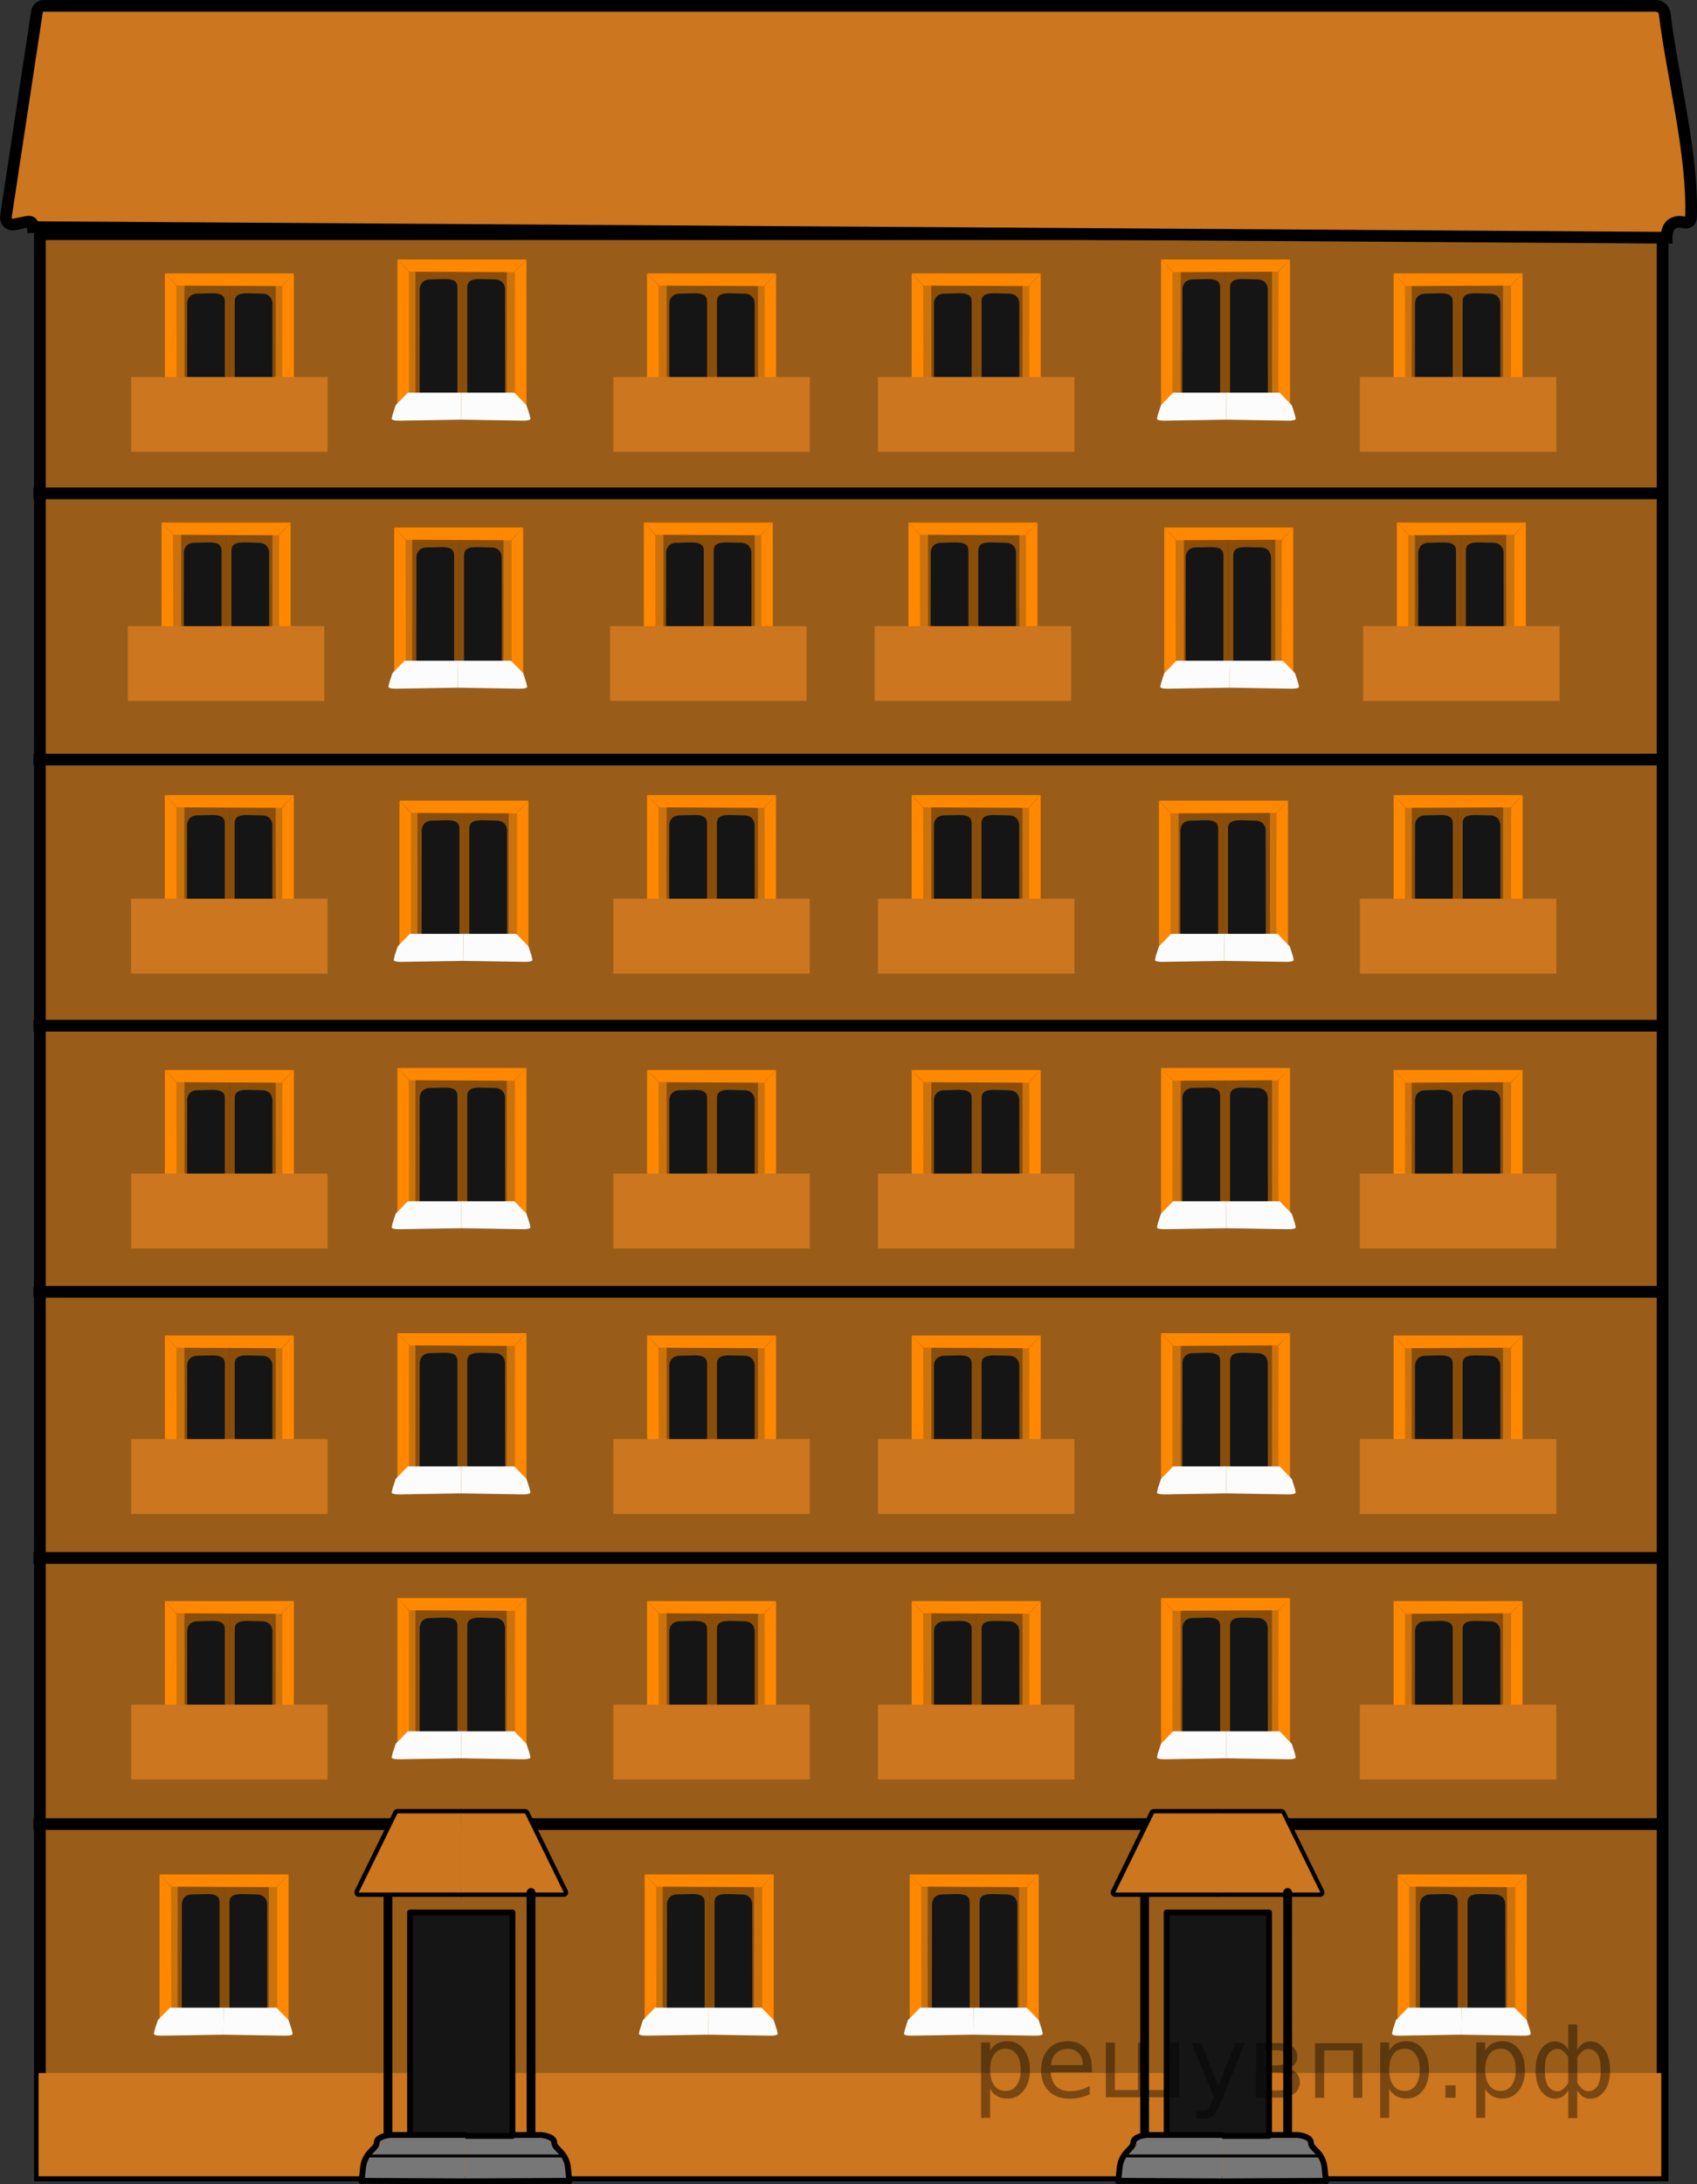 <?xml version="1.0" encoding="utf-8"?>
<!-- Generator: Adobe Illustrator 27.0.1, SVG Export Plug-In . SVG Version: 6.00 Build 0)  -->
<svg version="1.1" id="Слой_1" xmlns="http://www.w3.org/2000/svg" xmlns:xlink="http://www.w3.org/1999/xlink" x="0px" y="0px"
	 width="145px" height="186.551px" viewBox="0 0 145 186.551" enable-background="new 0 0 145 186.551" xml:space="preserve">
<rect x="0" y="0" width="145" height="186.551" fill="#333333" stroke="none"/>
<g>
	<rect x="3.408" y="19.411" opacity="0.5" fill="#FF8800" enable-background="new    " width="138.654" height="166.386"/>
	<rect x="3.408" y="20.001" fill="none" stroke="#000000" stroke-miterlimit="10" width="138.654" height="165.796"/>
	<g>
		<rect x="15.761" y="137.563" fill="#151515" width="7.8" height="11.353"/>
		<polygon fill="#FF8800" points="15.095,137.782 14.085,136.74 25.109,136.74 24.056,137.826 		"/>
		<polygon fill="#FF8800" points="14.085,136.74 14.085,149.314 15.083,148.328 15.061,137.782 		"/>
		<polygon fill="#FF8800" points="25.109,136.74 25.109,149.314 24.133,148.308 24.133,137.782 		"/>
		<path opacity="0.5" fill="#FF8800" enable-background="new    " d="M15.982,148.204l0.009-8.684
			c0,0-0.154-1.068,0.946-1.054c1.1,0.014,2.274-0.261,2.274,0.664c0,0.926,0,9.199,0,9.199h0.422v-11.132
			l-3.642,0.037c0,0-1.148-0.053-1.154,1.693c-0.006,1.746,0.246,9.402,0.246,9.402L15.982,148.204z"/>
		<path opacity="0.5" fill="#FF8800" enable-background="new    " d="M23.284,148.204l-0.009-8.684
			c0,0,0.154-1.068-0.946-1.054c-1.1,0.014-2.274-0.261-2.274,0.664c0,0.926,0,9.199,0,9.199h-0.422v-11.132
			l3.642,0.037c0,0,1.148-0.053,1.155,1.693c0.006,1.746-0.246,9.402-0.246,9.402L23.284,148.204z"/>
		<rect x="11.204" y="145.588" fill="#CC761F" width="16.786" height="6.393"/>
	</g>
	<g>
		<rect x="35.497" y="136.698" fill="#151515" width="7.8" height="11.352"/>
		<polygon fill="#FF8800" points="34.968,137.526 33.958,136.485 44.982,136.485 43.928,137.571 		"/>
		<polygon fill="#FF8800" points="33.958,136.485 33.958,149.058 34.955,148.073 34.934,137.526 		"/>
		<polygon fill="#FF8800" points="44.982,136.485 44.982,149.058 44.005,148.053 44.005,137.526 		"/>
		<path opacity="0.5" fill="#FF8800" enable-background="new    " d="M35.855,147.926l0.009-8.684
			c0,0-0.154-1.068,0.946-1.054c1.1,0.014,2.274-0.261,2.274,0.664c0,0.926,0,9.199,0,9.199h0.422v-11.132
			l-3.642,0.037c0,0-1.148-0.053-1.154,1.693s0.246,9.402,0.246,9.402L35.855,147.926z"/>
		<path opacity="0.5" fill="#FF8800" enable-background="new    " d="M43.157,147.926l-0.009-8.684
			c0,0,0.154-1.068-0.946-1.054c-1.1,0.014-2.274-0.261-2.274,0.664c0,0.926,0,9.199,0,9.199h-0.422v-11.132
			l3.642,0.037c0,0,1.148-0.053,1.155,1.693c0.006,1.746-0.246,9.402-0.246,9.402L43.157,147.926z"/>
		<path fill="#FCFCFC" d="M43.047,147.864h0.9l1.036,1.068l0.262,0.8l0.078,0.36c0,0,0.034,0.178-0.699,0.162
			c-0.732-0.016-5.229-0.084-5.229-0.084l0.029-2.305h3.623V147.864z"/>
		<path fill="#FCFCFC" d="M35.746,147.864h-0.9l-1.037,1.068l-0.262,0.8l-0.078,0.36c0,0-0.034,0.178,0.698,0.162
			c0.732-0.016,5.23-0.084,5.23-0.084l0.029-2.305h-3.68V147.864z"/>
	</g>
	<g>
		<rect x="15.174" y="160.303" fill="#151515" width="7.8" height="11.352"/>
		<polygon fill="#FF8800" points="14.645,161.132 13.635,160.09 24.659,160.09 23.605,161.176 		"/>
		<polygon fill="#FF8800" points="13.635,160.09 13.635,172.663 14.632,171.678 14.611,161.132 		"/>
		<polygon fill="#FF8800" points="24.659,160.09 24.659,172.663 23.682,171.657 23.682,161.132 		"/>
		<path opacity="0.5" fill="#FF8800" enable-background="new    " d="M15.532,171.53l0.009-8.684
			c0,0-0.154-1.068,0.946-1.054s2.274-0.261,2.274,0.664c0,0.926,0,9.199,0,9.199h0.422v-11.132l-3.642,0.037
			c0,0-1.148-0.053-1.154,1.693c-0.006,1.746,0.246,9.402,0.246,9.402L15.532,171.53z"/>
		<path opacity="0.5" fill="#FF8800" enable-background="new    " d="M22.833,171.53l-0.009-8.684
			c0,0,0.154-1.068-0.946-1.054s-2.274-0.261-2.274,0.664c0,0.926,0,9.199,0,9.199H19.183v-11.132l3.642,0.037
			c0,0,1.148-0.053,1.155,1.693c0.006,1.746-0.246,9.402-0.246,9.402L22.833,171.53z"/>
		<path fill="#FCFCFC" d="M22.724,171.469h0.9l1.036,1.068l0.262,0.8l0.078,0.36c0,0,0.034,0.178-0.699,0.162
			c-0.732-0.016-5.229-0.084-5.229-0.084l0.029-2.305h3.623V171.469z"/>
		<path fill="#FCFCFC" d="M15.423,171.469h-0.9l-1.037,1.068l-0.262,0.8l-0.078,0.36c0,0-0.034,0.178,0.698,0.162
			c0.732-0.016,5.23-0.084,5.23-0.084l0.029-2.305h-3.68V171.469z"/>
	</g>
	<g>
		<rect x="56.622" y="160.303" fill="#151515" width="7.8" height="11.352"/>
		<polygon fill="#FF8800" points="56.094,161.132 55.084,160.09 66.108,160.09 65.055,161.176 		"/>
		<polygon fill="#FF8800" points="55.084,160.09 55.084,172.663 56.081,171.678 56.06,161.132 		"/>
		<polygon fill="#FF8800" points="66.108,160.09 66.108,172.663 65.131,171.657 65.131,161.132 		"/>
		<path opacity="0.5" fill="#FF8800" enable-background="new    " d="M56.981,171.53l0.009-8.684
			c0,0-0.154-1.068,0.946-1.054s2.274-0.261,2.274,0.664c0,0.926,0,9.199,0,9.199h0.422v-11.132l-3.642,0.037
			c0,0-1.148-0.053-1.154,1.693c-0.006,1.746,0.246,9.402,0.246,9.402L56.981,171.53z"/>
		<path opacity="0.5" fill="#FF8800" enable-background="new    " d="M64.282,171.53l-0.009-8.684
			c0,0,0.154-1.068-0.946-1.054c-1.1,0.014-2.274-0.261-2.274,0.664c0,0.926,0,9.199,0,9.199h-0.422v-11.132
			l3.642,0.037c0,0,1.148-0.053,1.155,1.693c0.006,1.746-0.246,9.402-0.246,9.402L64.282,171.53z"/>
		<path fill="#FCFCFC" d="M64.173,171.469h0.9l1.036,1.068l0.262,0.8l0.078,0.36c0,0,0.034,0.178-0.699,0.162
			c-0.732-0.016-5.229-0.084-5.229-0.084l0.029-2.305h3.623V171.469z"/>
		<path fill="#FCFCFC" d="M56.872,171.469h-0.9l-1.037,1.068l-0.262,0.8l-0.078,0.36c0,0-0.034,0.178,0.698,0.162
			c0.732-0.016,5.23-0.084,5.23-0.084l0.029-2.305h-3.68V171.469z"/>
	</g>
	<g>
		<rect x="79.269" y="160.303" fill="#151515" width="7.8" height="11.352"/>
		<polygon fill="#FF8800" points="78.74,161.132 77.73,160.09 88.753,160.09 87.701,161.176 		"/>
		<polygon fill="#FF8800" points="77.73,160.09 77.73,172.663 78.727,171.678 78.706,161.132 		"/>
		<polygon fill="#FF8800" points="88.753,160.09 88.753,172.663 87.777,171.657 87.777,161.132 		"/>
		<path opacity="0.5" fill="#FF8800" enable-background="new    " d="M79.627,171.53l0.009-8.684
			c0,0-0.154-1.068,0.946-1.054s2.274-0.261,2.274,0.664c0,0.926,0,9.199,0,9.199h0.422v-11.132l-3.642,0.037
			c0,0-1.148-0.053-1.154,1.693c-0.006,1.746,0.246,9.402,0.246,9.402L79.627,171.53z"/>
		<path opacity="0.5" fill="#FF8800" enable-background="new    " d="M86.928,171.53l-0.009-8.684
			c0,0,0.154-1.068-0.946-1.054s-2.274-0.261-2.274,0.664c0,0.926,0,9.199,0,9.199h-0.422v-11.132l3.642,0.037
			c0,0,1.148-0.053,1.155,1.693c0.006,1.746-0.246,9.402-0.246,9.402L86.928,171.53z"/>
		<path fill="#FCFCFC" d="M86.82,171.469h0.9l1.036,1.068l0.262,0.8l0.078,0.36c0,0,0.034,0.178-0.699,0.162
			c-0.732-0.016-5.229-0.084-5.229-0.084l0.029-2.305h3.623V171.469z"/>
		<path fill="#FCFCFC" d="M79.518,171.469h-0.9l-1.037,1.068l-0.262,0.8l-0.078,0.36c0,0-0.034,0.178,0.698,0.162
			c0.732-0.016,5.23-0.084,5.23-0.084l0.029-2.305h-3.68V171.469z"/>
	</g>
	<g>
		<rect x="120.965" y="160.303" fill="#151515" width="7.8" height="11.352"/>
		<polygon fill="#FF8800" points="120.436,161.132 119.426,160.09 130.45,160.09 129.397,161.176 		"/>
		<polygon fill="#FF8800" points="119.426,160.09 119.426,172.663 120.423,171.678 120.402,161.132 		"/>
		<polygon fill="#FF8800" points="130.45,160.09 130.45,172.663 129.474,171.657 129.474,161.132 		"/>
		<path opacity="0.5" fill="#FF8800" enable-background="new    " d="M121.323,171.53l0.009-8.684
			c0,0-0.154-1.068,0.946-1.054s2.274-0.261,2.274,0.664c0,0.926,0,9.199,0,9.199h0.422v-11.132l-3.642,0.037
			c0,0-1.148-0.053-1.154,1.693c-0.006,1.746,0.246,9.402,0.246,9.402L121.323,171.53z"/>
		<path opacity="0.5" fill="#FF8800" enable-background="new    " d="M128.624,171.53l-0.009-8.684
			c0,0,0.154-1.068-0.946-1.054c-1.1,0.014-2.274-0.261-2.274,0.664c0,0.926,0,9.199,0,9.199h-0.422v-11.132
			l3.642,0.037c0,0,1.148-0.053,1.155,1.693c0.006,1.746-0.246,9.402-0.246,9.402L128.624,171.53z"/>
		<path fill="#FCFCFC" d="M128.516,171.469h0.9l1.036,1.068l0.262,0.8l0.078,0.36c0,0,0.034,0.178-0.699,0.162
			c-0.732-0.016-5.229-0.084-5.229-0.084l0.029-2.305h3.623V171.469z"/>
		<path fill="#FCFCFC" d="M121.214,171.469h-0.9l-1.037,1.068l-0.262,0.8l-0.078,0.36c0,0-0.034,0.178,0.698,0.162
			c0.732-0.016,5.23-0.084,5.23-0.084l0.029-2.305h-3.68V171.469z"/>
	</g>
	<g>
		<rect x="15.761" y="114.885" fill="#151515" width="7.8" height="11.353"/>
		<polygon fill="#FF8800" points="15.095,115.103 14.085,114.062 25.109,114.062 24.056,115.148 		"/>
		<polygon fill="#FF8800" points="14.085,114.062 14.085,126.635 15.083,125.65 15.061,115.103 		"/>
		<polygon fill="#FF8800" points="25.109,114.062 25.109,126.635 24.133,125.63 24.133,115.103 		"/>
		<path opacity="0.5" fill="#FF8800" enable-background="new    " d="M15.982,125.526l0.009-8.684
			c0,0-0.154-1.068,0.946-1.054s2.274-0.261,2.274,0.664c0,0.926,0,9.199,0,9.199h0.422V114.519l-3.642,0.037
			c0,0-1.148-0.053-1.154,1.693c-0.006,1.746,0.246,9.402,0.246,9.402L15.982,125.526z"/>
		<path opacity="0.5" fill="#FF8800" enable-background="new    " d="M23.284,125.526l-0.009-8.684
			c0,0,0.154-1.068-0.946-1.054s-2.274-0.261-2.274,0.664c0,0.926,0,9.199,0,9.199h-0.422V114.519l3.642,0.037
			c0,0,1.148-0.053,1.155,1.693c0.006,1.746-0.246,9.402-0.246,9.402L23.284,125.526z"/>
		<rect x="11.204" y="122.909" fill="#CC761F" width="16.786" height="6.393"/>
	</g>
	<g>
		<rect x="35.497" y="114.075" fill="#151515" width="7.8" height="11.352"/>
		<polygon fill="#FF8800" points="34.968,114.903 33.958,113.863 44.982,113.863 43.928,114.948 		"/>
		<polygon fill="#FF8800" points="33.958,113.863 33.958,126.435 34.955,125.45 34.934,114.903 		"/>
		<polygon fill="#FF8800" points="44.982,113.863 44.982,126.435 44.005,125.43 44.005,114.903 		"/>
		<path opacity="0.5" fill="#FF8800" enable-background="new    " d="M35.855,125.303l0.009-8.684
			c0,0-0.154-1.068,0.946-1.054c1.1,0.014,2.274-0.261,2.274,0.664c0,0.926,0,9.199,0,9.199h0.422v-11.133
			l-3.642,0.037c0,0-1.148-0.053-1.154,1.693c-0.006,1.746,0.246,9.402,0.246,9.402L35.855,125.303z"/>
		<path opacity="0.5" fill="#FF8800" enable-background="new    " d="M43.157,125.303l-0.009-8.684
			c0,0,0.154-1.068-0.946-1.054c-1.1,0.014-2.274-0.261-2.274,0.664c0,0.926,0,9.199,0,9.199h-0.422v-11.133
			l3.642,0.037c0,0,1.148-0.053,1.155,1.693c0.006,1.746-0.246,9.402-0.246,9.402L43.157,125.303z"/>
		<path fill="#FCFCFC" d="M43.047,125.241h0.9l1.036,1.068l0.262,0.799l0.078,0.36c0,0,0.034,0.178-0.699,0.162
			c-0.732-0.016-5.229-0.084-5.229-0.084l0.029-2.305h3.623V125.241z"/>
		<path fill="#FCFCFC" d="M35.746,125.241h-0.9l-1.037,1.068l-0.262,0.799l-0.078,0.36c0,0-0.034,0.178,0.698,0.162
			c0.732-0.016,5.23-0.084,5.23-0.084l0.029-2.305h-3.68V125.241z"/>
	</g>
	<g>
		<rect x="15.761" y="92.207" fill="#151515" width="7.8" height="11.353"/>
		<polygon fill="#FF8800" points="15.095,92.425 14.085,91.384 25.109,91.384 24.056,92.47 		"/>
		<polygon fill="#FF8800" points="14.085,91.384 14.085,103.957 15.083,102.972 15.061,92.425 		"/>
		<polygon fill="#FF8800" points="25.109,91.384 25.109,103.957 24.133,102.951 24.133,92.425 		"/>
		<path opacity="0.5" fill="#FF8800" enable-background="new    " d="M15.982,102.848l0.009-8.684
			c0,0-0.154-1.068,0.946-1.054c1.1,0.014,2.274-0.261,2.274,0.664c0,0.926,0,9.199,0,9.199h0.422V91.841
			l-3.642,0.037c0,0-1.148-0.053-1.154,1.693c-0.006,1.746,0.246,9.402,0.246,9.402L15.982,102.848z"/>
		<path opacity="0.5" fill="#FF8800" enable-background="new    " d="M23.284,102.848L23.275,94.164
			c0,0,0.154-1.068-0.946-1.054c-1.1,0.014-2.274-0.261-2.274,0.664c0,0.926,0,9.199,0,9.199h-0.422V91.841
			l3.642,0.037c0,0,1.148-0.053,1.155,1.693c0.006,1.746-0.246,9.402-0.246,9.402L23.284,102.848z"/>
		<rect x="11.204" y="100.231" fill="#CC761F" width="16.786" height="6.393"/>
	</g>
	<g>
		<rect x="35.497" y="91.427" fill="#151515" width="7.8" height="11.352"/>
		<polygon fill="#FF8800" points="34.968,92.255 33.958,91.214 44.982,91.214 43.928,92.3 		"/>
		<polygon fill="#FF8800" points="33.958,91.214 33.958,103.787 34.955,102.802 34.934,92.255 		"/>
		<polygon fill="#FF8800" points="44.982,91.214 44.982,103.787 44.005,102.782 44.005,92.255 		"/>
		<path opacity="0.5" fill="#FF8800" enable-background="new    " d="M35.855,102.655l0.009-8.684
			c0,0-0.154-1.068,0.946-1.054c1.1,0.014,2.274-0.261,2.274,0.664c0,0.926,0,9.199,0,9.199h0.422V91.648
			l-3.642,0.037c0,0-1.148-0.053-1.154,1.693s0.246,9.402,0.246,9.402L35.855,102.655z"/>
		<path opacity="0.5" fill="#FF8800" enable-background="new    " d="M43.157,102.655l-0.009-8.684
			c0,0,0.154-1.068-0.946-1.054c-1.1,0.014-2.274-0.261-2.274,0.664c0,0.926,0,9.199,0,9.199h-0.422V91.648
			l3.642,0.037c0,0,1.148-0.053,1.155,1.693c0.006,1.746-0.246,9.402-0.246,9.402L43.157,102.655z"/>
		<path fill="#FCFCFC" d="M43.047,102.593h0.9l1.036,1.068l0.262,0.799l0.078,0.36c0,0,0.034,0.178-0.699,0.162
			c-0.732-0.016-5.229-0.084-5.229-0.084l0.029-2.305h3.623V102.593z"/>
		<path fill="#FCFCFC" d="M35.746,102.593h-0.9l-1.037,1.068l-0.262,0.799l-0.078,0.36c0,0-0.034,0.178,0.698,0.162
			c0.732-0.016,5.23-0.084,5.23-0.084l0.029-2.305h-3.68V102.593z"/>
	</g>
	<g>
		<rect x="15.756" y="68.732" fill="#151515" width="7.8" height="11.353"/>
		<polygon fill="#FF8800" points="15.09,68.951 14.08,67.909 25.104,67.909 24.051,68.995 		"/>
		<polygon fill="#FF8800" points="14.08,67.909 14.08,80.483 15.077,79.497 15.056,68.951 		"/>
		<polygon fill="#FF8800" points="25.104,67.909 25.104,80.483 24.128,79.477 24.128,68.951 		"/>
		<path opacity="0.5" fill="#FF8800" enable-background="new    " d="M15.977,79.373l0.009-8.684
			c0,0-0.154-1.068,0.946-1.054s2.274-0.261,2.274,0.664c0,0.926,0,9.199,0,9.199h0.422V68.366l-3.642,0.037
			c0,0-1.148-0.053-1.154,1.693c-0.006,1.746,0.246,9.402,0.246,9.402L15.977,79.373z"/>
		<path opacity="0.5" fill="#FF8800" enable-background="new    " d="M23.278,79.373l-0.009-8.684
			c0,0,0.154-1.068-0.946-1.054c-1.1,0.014-2.274-0.261-2.274,0.663c0,0.926,0,9.199,0,9.199h-0.422V68.365
			l3.642,0.037c0,0,1.148-0.053,1.155,1.693c0.006,1.746-0.246,9.402-0.246,9.402L23.278,79.373z"/>
		<rect x="11.199" y="76.757" fill="#CC761F" width="16.786" height="6.393"/>
	</g>
	<g>
		<rect x="35.669" y="68.593" fill="#151515" width="7.8" height="11.352"/>
		<polygon fill="#FF8800" points="35.14,69.422 34.13,68.38 45.154,68.38 44.101,69.466 		"/>
		<polygon fill="#FF8800" points="34.13,68.38 34.13,80.954 35.128,79.968 35.106,69.422 		"/>
		<polygon fill="#FF8800" points="45.154,68.38 45.154,80.954 44.178,79.948 44.178,69.422 		"/>
		<path opacity="0.5" fill="#FF8800" enable-background="new    " d="M36.027,79.821l0.009-8.684
			c0,0-0.154-1.068,0.946-1.054s2.274-0.261,2.274,0.664c0,0.926,0,9.199,0,9.199h0.422V68.813l-3.642,0.037
			c0,0-1.148-0.053-1.154,1.693c-0.006,1.746,0.246,9.402,0.246,9.402L36.027,79.821z"/>
		<path opacity="0.5" fill="#FF8800" enable-background="new    " d="M43.329,79.821l-0.009-8.684
			c0,0,0.154-1.068-0.946-1.054s-2.274-0.261-2.274,0.664c0,0.926,0,9.199,0,9.199h-0.422V68.813l3.642,0.037
			c0,0,1.148-0.053,1.155,1.693c0.006,1.746-0.246,9.402-0.246,9.402L43.329,79.821z"/>
		<path fill="#FCFCFC" d="M43.219,79.759h0.9l1.036,1.068l0.262,0.799l0.078,0.36c0,0,0.034,0.178-0.699,0.162
			c-0.732-0.016-5.229-0.084-5.229-0.084l0.029-2.305h3.623V79.759z"/>
		<path fill="#FCFCFC" d="M35.919,79.759h-0.9l-1.037,1.068l-0.262,0.799l-0.078,0.36c0,0-0.034,0.178,0.698,0.162
			c0.732-0.016,5.23-0.084,5.23-0.084l0.029-2.305h-3.68V79.759z"/>
	</g>
	<g>
		<rect x="15.482" y="45.453" fill="#151515" width="7.8" height="11.353"/>
		<polygon fill="#FF8800" points="14.816,45.671 13.806,44.63 24.83,44.63 23.777,45.716 		"/>
		<polygon fill="#FF8800" points="13.806,44.63 13.806,57.203 14.803,56.218 14.782,45.671 		"/>
		<polygon fill="#FF8800" points="24.83,44.63 24.83,57.203 23.854,56.198 23.854,45.671 		"/>
		<path opacity="0.5" fill="#FF8800" enable-background="new    " d="M15.703,56.094l0.009-8.684
			c0,0-0.154-1.068,0.946-1.054c1.1,0.014,2.274-0.261,2.274,0.664c0,0.926,0,9.199,0,9.199h0.422V45.087
			l-3.642,0.037c0,0-1.148-0.053-1.154,1.693s0.246,9.402,0.246,9.402L15.703,56.094z"/>
		<path opacity="0.5" fill="#FF8800" enable-background="new    " d="M23.004,56.094l-0.009-8.684
			c0,0,0.154-1.068-0.946-1.054c-1.1,0.014-2.274-0.261-2.274,0.664c0,0.926,0,9.199,0,9.199h-0.422V45.087
			l3.642,0.037c0,0,1.148-0.053,1.155,1.693c0.006,1.746-0.246,9.402-0.246,9.402L23.004,56.094z"/>
		<rect x="10.925" y="53.477" fill="#CC761F" width="16.786" height="6.393"/>
	</g>
	<g>
		<rect x="35.217" y="45.264" fill="#151515" width="7.8" height="11.352"/>
		<polygon fill="#FF8800" points="34.689,46.093 33.679,45.051 44.702,45.051 43.65,46.137 		"/>
		<polygon fill="#FF8800" points="33.679,45.051 33.679,57.625 34.676,56.639 34.655,46.093 		"/>
		<polygon fill="#FF8800" points="44.702,45.051 44.702,57.625 43.726,56.619 43.726,46.093 		"/>
		<path opacity="0.5" fill="#FF8800" enable-background="new    " d="M35.575,56.492l0.009-8.684
			c0,0-0.154-1.068,0.946-1.054s2.274-0.261,2.274,0.664c0,0.926,0,9.199,0,9.199h0.422V45.485l-3.642,0.037
			c0,0-1.148-0.053-1.154,1.693c-0.006,1.746,0.246,9.402,0.246,9.402L35.575,56.492z"/>
		<path opacity="0.5" fill="#FF8800" enable-background="new    " d="M42.877,56.492L42.868,47.808
			c0,0,0.154-1.068-0.946-1.054s-2.274-0.261-2.274,0.664c0,0.926,0,9.199,0,9.199h-0.422V45.485l3.642,0.037
			c0,0,1.148-0.053,1.155,1.693c0.006,1.746-0.246,9.402-0.246,9.402L42.877,56.492z"/>
		<path fill="#FCFCFC" d="M42.768,56.43h0.9l1.036,1.068l0.262,0.799l0.078,0.36c0,0,0.034,0.178-0.699,0.162
			c-0.732-0.016-5.229-0.084-5.229-0.084l0.029-2.305h3.623V56.43z"/>
		<path fill="#FCFCFC" d="M35.467,56.43h-0.9l-1.037,1.068l-0.262,0.799l-0.078,0.36c0,0-0.034,0.178,0.698,0.162
			c0.732-0.016,5.23-0.084,5.23-0.084l0.029-2.305h-3.68V56.43z"/>
	</g>
	<g>
		<rect x="15.761" y="24.172" fill="#151515" width="7.8" height="11.353"/>
		<polygon fill="#FF8800" points="15.095,24.391 14.085,23.349 25.109,23.349 24.056,24.434 		"/>
		<polygon fill="#FF8800" points="14.085,23.349 14.085,35.922 15.083,34.937 15.061,24.391 		"/>
		<polygon fill="#FF8800" points="25.109,23.349 25.109,35.922 24.133,34.916 24.133,24.391 		"/>
		<path opacity="0.5" fill="#FF8800" enable-background="new    " d="M15.982,34.813l0.009-8.684
			c0,0-0.154-1.068,0.946-1.054c1.1,0.014,2.274-0.261,2.274,0.664c0,0.926,0,9.199,0,9.199h0.422V23.805
			l-3.642,0.037c0,0-1.148-0.053-1.154,1.693c-0.006,1.746,0.246,9.402,0.246,9.402L15.982,34.813z"/>
		<path opacity="0.5" fill="#FF8800" enable-background="new    " d="M23.284,34.813l-0.009-8.684
			c0,0,0.154-1.068-0.946-1.054c-1.1,0.014-2.274-0.261-2.274,0.664c0,0.926,0,9.199,0,9.199h-0.422V23.805
			l3.642,0.037c0,0,1.148-0.053,1.155,1.693c0.006,1.746-0.246,9.402-0.246,9.402L23.284,34.813z"/>
		<rect x="11.204" y="32.197" fill="#CC761F" width="16.786" height="6.393"/>
	</g>
	<g>
		<rect x="35.497" y="22.371" fill="#151515" width="7.8" height="11.352"/>
		<polygon fill="#FF8800" points="34.968,23.2 33.958,22.159 44.982,22.159 43.928,23.244 		"/>
		<polygon fill="#FF8800" points="33.958,22.159 33.958,34.731 34.955,33.746 34.934,23.2 		"/>
		<polygon fill="#FF8800" points="44.982,22.159 44.982,34.731 44.005,33.726 44.005,23.2 		"/>
		<path opacity="0.5" fill="#FF8800" enable-background="new    " d="M35.855,33.599l0.009-8.684
			c0,0-0.154-1.068,0.946-1.054c1.1,0.014,2.274-0.261,2.274,0.664c0,0.926,0,9.199,0,9.199h0.422V22.591
			l-3.642,0.037c0,0-1.148-0.053-1.154,1.693c-0.006,1.746,0.246,9.402,0.246,9.402L35.855,33.599z"/>
		<path opacity="0.5" fill="#FF8800" enable-background="new    " d="M43.157,33.599l-0.009-8.684
			c0,0,0.154-1.068-0.946-1.054c-1.1,0.014-2.274-0.261-2.274,0.664c0,0.926,0,9.199,0,9.199h-0.422V22.591
			l3.642,0.037c0,0,1.148-0.053,1.155,1.693c0.006,1.746-0.246,9.402-0.246,9.402L43.157,33.599z"/>
		<path fill="#FCFCFC" d="M43.047,33.537h0.9l1.036,1.068l0.262,0.799l0.078,0.36c0,0,0.034,0.178-0.699,0.162
			c-0.732-0.016-5.229-0.084-5.229-0.084l0.029-2.305h3.623V33.537z"/>
		<path fill="#FCFCFC" d="M35.746,33.537h-0.9l-1.037,1.068l-0.262,0.799l-0.078,0.36c0,0-0.034,0.178,0.698,0.162
			c0.732-0.016,5.23-0.084,5.23-0.084l0.029-2.305h-3.68V33.537z"/>
	</g>
	<g>
		<rect x="56.966" y="137.563" fill="#151515" width="7.8" height="11.353"/>
		<polygon fill="#FF8800" points="56.3,137.782 55.29,136.74 66.314,136.74 65.26,137.826 		"/>
		<polygon fill="#FF8800" points="55.29,136.74 55.29,149.314 56.287,148.328 56.265,137.782 		"/>
		<polygon fill="#FF8800" points="66.314,136.74 66.314,149.314 65.337,148.308 65.337,137.782 		"/>
		<path opacity="0.5" fill="#FF8800" enable-background="new    " d="M57.187,148.204l0.009-8.684
			c0,0-0.154-1.068,0.946-1.054c1.1,0.014,2.274-0.261,2.274,0.664c0,0.926,0,9.199,0,9.199h0.422v-11.132
			l-3.642,0.037c0,0-1.148-0.053-1.154,1.693c-0.006,1.746,0.246,9.402,0.246,9.402L57.187,148.204z"/>
		<path opacity="0.5" fill="#FF8800" enable-background="new    " d="M64.488,148.204l-0.009-8.684
			c0,0,0.154-1.068-0.946-1.054c-1.1,0.014-2.274-0.261-2.274,0.664c0,0.926,0,9.199,0,9.199h-0.422v-11.132
			l3.642,0.037c0,0,1.148-0.053,1.155,1.693c0.006,1.746-0.246,9.402-0.246,9.402L64.488,148.204z"/>
		<rect x="52.408" y="145.588" fill="#CC761F" width="16.786" height="6.393"/>
	</g>
	<g>
		<rect x="56.966" y="114.885" fill="#151515" width="7.8" height="11.353"/>
		<polygon fill="#FF8800" points="56.3,115.103 55.29,114.062 66.314,114.062 65.26,115.148 		"/>
		<polygon fill="#FF8800" points="55.29,114.062 55.29,126.635 56.287,125.65 56.265,115.103 		"/>
		<polygon fill="#FF8800" points="66.314,114.062 66.314,126.635 65.337,125.63 65.337,115.103 		"/>
		<path opacity="0.5" fill="#FF8800" enable-background="new    " d="M57.187,125.526l0.009-8.684
			c0,0-0.154-1.068,0.946-1.054s2.274-0.261,2.274,0.664c0,0.926,0,9.199,0,9.199h0.422V114.519l-3.642,0.037
			c0,0-1.148-0.053-1.154,1.693c-0.006,1.746,0.246,9.402,0.246,9.402L57.187,125.526z"/>
		<path opacity="0.5" fill="#FF8800" enable-background="new    " d="M64.488,125.526l-0.009-8.684
			c0,0,0.154-1.068-0.946-1.054c-1.1,0.014-2.274-0.261-2.274,0.664c0,0.926,0,9.199,0,9.199h-0.422V114.519
			l3.642,0.037c0,0,1.148-0.053,1.155,1.693c0.006,1.746-0.246,9.402-0.246,9.402L64.488,125.526z"/>
		<rect x="52.408" y="122.909" fill="#CC761F" width="16.786" height="6.393"/>
	</g>
	<g>
		<rect x="56.966" y="92.207" fill="#151515" width="7.8" height="11.353"/>
		<polygon fill="#FF8800" points="56.3,92.425 55.29,91.384 66.314,91.384 65.26,92.47 		"/>
		<polygon fill="#FF8800" points="55.29,91.384 55.29,103.957 56.287,102.972 56.265,92.425 		"/>
		<polygon fill="#FF8800" points="66.314,91.384 66.314,103.957 65.337,102.951 65.337,92.425 		"/>
		<path opacity="0.5" fill="#FF8800" enable-background="new    " d="M57.187,102.848l0.009-8.684
			c0,0-0.154-1.068,0.946-1.054c1.1,0.014,2.274-0.261,2.274,0.664c0,0.926,0,9.199,0,9.199h0.422V91.841
			l-3.642,0.037c0,0-1.148-0.053-1.154,1.693s0.246,9.402,0.246,9.402L57.187,102.848z"/>
		<path opacity="0.5" fill="#FF8800" enable-background="new    " d="M64.488,102.848l-0.009-8.684
			c0,0,0.154-1.068-0.946-1.054c-1.1,0.014-2.274-0.261-2.274,0.664c0,0.926,0,9.199,0,9.199h-0.422V91.841
			l3.642,0.037c0,0,1.148-0.053,1.155,1.693c0.006,1.746-0.246,9.402-0.246,9.402L64.488,102.848z"/>
		<rect x="52.408" y="100.231" fill="#CC761F" width="16.786" height="6.393"/>
	</g>
	<g>
		<rect x="56.961" y="68.732" fill="#151515" width="7.8" height="11.353"/>
		<polygon fill="#FF8800" points="56.295,68.951 55.285,67.909 66.308,67.909 65.255,68.995 		"/>
		<polygon fill="#FF8800" points="55.285,67.909 55.285,80.483 56.282,79.497 56.26,68.951 		"/>
		<polygon fill="#FF8800" points="66.308,67.909 66.308,80.483 65.331,79.477 65.331,68.951 		"/>
		<path opacity="0.5" fill="#FF8800" enable-background="new    " d="M57.182,79.373l0.009-8.684
			c0,0-0.154-1.068,0.946-1.054s2.274-0.261,2.274,0.664c0,0.926,0,9.199,0,9.199h0.422V68.366l-3.642,0.037
			c0,0-1.148-0.053-1.154,1.693c-0.006,1.746,0.246,9.402,0.246,9.402L57.182,79.373z"/>
		<path opacity="0.5" fill="#FF8800" enable-background="new    " d="M64.482,79.373l-0.009-8.684
			c0,0,0.154-1.068-0.946-1.054s-2.274-0.261-2.274,0.664c0,0.926,0,9.199,0,9.199h-0.422V68.366l3.642,0.037
			c0,0,1.148-0.053,1.155,1.693c0.006,1.746-0.246,9.402-0.246,9.402L64.482,79.373z"/>
		<rect x="52.403" y="76.757" fill="#CC761F" width="16.786" height="6.393"/>
	</g>
	<g>
		<rect x="56.687" y="45.453" fill="#151515" width="7.8" height="11.353"/>
		<polygon fill="#FF8800" points="56.021,45.671 55.011,44.63 66.034,44.63 64.981,45.716 		"/>
		<polygon fill="#FF8800" points="55.011,44.63 55.011,57.203 56.008,56.218 55.986,45.671 		"/>
		<polygon fill="#FF8800" points="66.034,44.63 66.034,57.203 65.057,56.198 65.057,45.671 		"/>
		<path opacity="0.5" fill="#FF8800" enable-background="new    " d="M56.907,56.094l0.009-8.684c0,0-0.154-1.068,0.946-1.054
			c1.1,0.014,2.274-0.261,2.274,0.664c0,0.926,0,9.199,0,9.199h0.422V45.087l-3.642,0.037
			c0,0-1.148-0.053-1.154,1.693c-0.006,1.746,0.246,9.402,0.246,9.402L56.907,56.094z"/>
		<path opacity="0.5" fill="#FF8800" enable-background="new    " d="M64.209,56.094l-0.009-8.684
			c0,0,0.154-1.068-0.946-1.054c-1.1,0.014-2.274-0.261-2.274,0.664c0,0.926,0,9.199,0,9.199h-0.422V45.087
			l3.642,0.037c0,0,1.148-0.053,1.155,1.693c0.006,1.746-0.246,9.402-0.246,9.402L64.209,56.094z"/>
		<rect x="52.129" y="53.477" fill="#CC761F" width="16.786" height="6.393"/>
	</g>
	<g>
		<rect x="56.966" y="24.172" fill="#151515" width="7.8" height="11.353"/>
		<polygon fill="#FF8800" points="56.3,24.391 55.29,23.349 66.314,23.349 65.26,24.434 		"/>
		<polygon fill="#FF8800" points="55.29,23.349 55.29,35.922 56.287,34.937 56.265,24.391 		"/>
		<polygon fill="#FF8800" points="66.314,23.349 66.314,35.922 65.337,34.916 65.337,24.391 		"/>
		<path opacity="0.5" fill="#FF8800" enable-background="new    " d="M57.187,34.813l0.009-8.684
			c0,0-0.154-1.068,0.946-1.054c1.1,0.014,2.274-0.261,2.274,0.664c0,0.926,0,9.199,0,9.199h0.422V23.805
			l-3.642,0.037c0,0-1.148-0.053-1.154,1.693s0.246,9.402,0.246,9.402L57.187,34.813z"/>
		<path opacity="0.5" fill="#FF8800" enable-background="new    " d="M64.488,34.813l-0.009-8.684
			c0,0,0.154-1.068-0.946-1.054c-1.1,0.014-2.274-0.261-2.274,0.664c0,0.926,0,9.199,0,9.199h-0.422V23.805
			l3.642,0.037c0,0,1.148-0.053,1.155,1.693c0.006,1.746-0.246,9.402-0.246,9.402L64.488,34.813z"/>
		<rect x="52.408" y="32.197" fill="#CC761F" width="16.786" height="6.393"/>
	</g>
	<g>
		<rect x="79.576" y="137.563" fill="#151515" width="7.8" height="11.353"/>
		<polygon fill="#FF8800" points="78.91,137.782 77.9,136.74 88.924,136.74 87.871,137.826 		"/>
		<polygon fill="#FF8800" points="77.9,136.74 77.9,149.314 78.897,148.328 78.876,137.782 		"/>
		<polygon fill="#FF8800" points="88.924,136.74 88.924,149.314 87.948,148.308 87.948,137.782 		"/>
		<path opacity="0.5" fill="#FF8800" enable-background="new    " d="M79.797,148.204l0.009-8.684
			c0,0-0.154-1.068,0.946-1.054c1.1,0.014,2.274-0.261,2.274,0.664c0,0.926,0,9.199,0,9.199h0.422v-11.132
			l-3.642,0.037c0,0-1.148-0.053-1.154,1.693c-0.006,1.746,0.246,9.402,0.246,9.402L79.797,148.204z"/>
		<path opacity="0.5" fill="#FF8800" enable-background="new    " d="M87.099,148.204l-0.009-8.684
			c0,0,0.154-1.068-0.946-1.054c-1.1,0.014-2.274-0.261-2.274,0.664c0,0.926,0,9.199,0,9.199h-0.422v-11.132
			l3.642,0.037c0,0,1.148-0.053,1.155,1.693c0.006,1.746-0.246,9.402-0.246,9.402L87.099,148.204z"/>
		<rect x="75.019" y="145.588" fill="#CC761F" width="16.786" height="6.393"/>
	</g>
	<g>
		<rect x="79.576" y="114.885" fill="#151515" width="7.8" height="11.353"/>
		<polygon fill="#FF8800" points="78.91,115.103 77.9,114.062 88.924,114.062 87.871,115.148 		"/>
		<polygon fill="#FF8800" points="77.9,114.062 77.9,126.635 78.897,125.65 78.876,115.103 		"/>
		<polygon fill="#FF8800" points="88.924,114.062 88.924,126.635 87.948,125.63 87.948,115.103 		"/>
		<path opacity="0.5" fill="#FF8800" enable-background="new    " d="M79.797,125.526l0.009-8.684
			c0,0-0.154-1.068,0.946-1.054c1.1,0.014,2.274-0.261,2.274,0.664c0,0.926,0,9.199,0,9.199h0.422V114.519
			l-3.642,0.037c0,0-1.148-0.053-1.154,1.693c-0.006,1.746,0.246,9.402,0.246,9.402L79.797,125.526z"/>
		<path opacity="0.5" fill="#FF8800" enable-background="new    " d="M87.099,125.526l-0.009-8.684
			c0,0,0.154-1.068-0.946-1.054c-1.1,0.014-2.274-0.261-2.274,0.664c0,0.926,0,9.199,0,9.199h-0.422V114.519
			l3.642,0.037c0,0,1.148-0.053,1.155,1.693c0.006,1.746-0.246,9.402-0.246,9.402L87.099,125.526z"/>
		<rect x="75.019" y="122.909" fill="#CC761F" width="16.786" height="6.393"/>
	</g>
	<g>
		<rect x="79.576" y="92.207" fill="#151515" width="7.8" height="11.353"/>
		<polygon fill="#FF8800" points="78.91,92.425 77.9,91.384 88.924,91.384 87.871,92.47 		"/>
		<polygon fill="#FF8800" points="77.9,91.384 77.9,103.957 78.897,102.972 78.876,92.425 		"/>
		<polygon fill="#FF8800" points="88.924,91.384 88.924,103.957 87.948,102.951 87.948,92.425 		"/>
		<path opacity="0.5" fill="#FF8800" enable-background="new    " d="M79.797,102.848l0.009-8.684
			c0,0-0.154-1.068,0.946-1.054c1.1,0.014,2.274-0.261,2.274,0.664c0,0.926,0,9.199,0,9.199h0.422V91.841
			l-3.642,0.037c0,0-1.148-0.053-1.154,1.693s0.246,9.402,0.246,9.402L79.797,102.848z"/>
		<path opacity="0.5" fill="#FF8800" enable-background="new    " d="M87.099,102.848l-0.009-8.684
			c0,0,0.154-1.068-0.946-1.054c-1.1,0.014-2.274-0.261-2.274,0.664c0,0.926,0,9.199,0,9.199h-0.422V91.841
			l3.642,0.037c0,0,1.148-0.053,1.155,1.693c0.006,1.746-0.246,9.402-0.246,9.402L87.099,102.848z"/>
		<rect x="75.019" y="100.231" fill="#CC761F" width="16.786" height="6.393"/>
	</g>
	<g>
		<rect x="79.571" y="68.732" fill="#151515" width="7.8" height="11.353"/>
		<polygon fill="#FF8800" points="78.905,68.951 77.895,67.909 88.919,67.909 87.866,68.995 		"/>
		<polygon fill="#FF8800" points="77.895,67.909 77.895,80.483 78.892,79.497 78.871,68.951 		"/>
		<polygon fill="#FF8800" points="88.919,67.909 88.919,80.483 87.943,79.477 87.943,68.951 		"/>
		<path opacity="0.5" fill="#FF8800" enable-background="new    " d="M79.792,79.373l0.009-8.684
			c0,0-0.154-1.068,0.946-1.054s2.274-0.261,2.274,0.664c0,0.926,0,9.199,0,9.199h0.422V68.366l-3.642,0.037
			c0,0-1.148-0.053-1.154,1.693c-0.006,1.746,0.246,9.402,0.246,9.402L79.792,79.373z"/>
		<path opacity="0.5" fill="#FF8800" enable-background="new    " d="M87.093,79.373l-0.009-8.684
			c0,0,0.154-1.068-0.946-1.054s-2.274-0.261-2.274,0.664c0,0.926,0,9.199,0,9.199h-0.422V68.366l3.642,0.037
			c0,0,1.148-0.053,1.155,1.693c0.006,1.746-0.246,9.402-0.246,9.402L87.093,79.373z"/>
		<rect x="75.014" y="76.757" fill="#CC761F" width="16.786" height="6.393"/>
	</g>
	<g>
		<rect x="79.297" y="45.453" fill="#151515" width="7.8" height="11.353"/>
		<polygon fill="#FF8800" points="78.631,45.671 77.621,44.63 88.645,44.63 87.592,45.716 		"/>
		<polygon fill="#FF8800" points="77.621,44.63 77.621,57.203 78.618,56.218 78.597,45.671 		"/>
		<polygon fill="#FF8800" points="88.645,44.63 88.645,57.203 87.669,56.198 87.669,45.671 		"/>
		<path opacity="0.5" fill="#FF8800" enable-background="new    " d="M79.518,56.094l0.009-8.684
			c0,0-0.154-1.068,0.946-1.054c1.1,0.014,2.274-0.261,2.274,0.664c0,0.926,0,9.199,0,9.199h0.422V45.087
			l-3.642,0.037c0,0-1.148-0.053-1.154,1.693c-0.006,1.746,0.246,9.402,0.246,9.402L79.518,56.094z"/>
		<path opacity="0.5" fill="#FF8800" enable-background="new    " d="M86.819,56.094l-0.009-8.684
			c0,0,0.154-1.068-0.946-1.054s-2.274-0.261-2.274,0.664c0,0.926,0,9.199,0,9.199h-0.422V45.087l3.642,0.037
			c0,0,1.148-0.053,1.155,1.693c0.006,1.746-0.246,9.402-0.246,9.402L86.819,56.094z"/>
		<rect x="74.74" y="53.477" fill="#CC761F" width="16.786" height="6.393"/>
	</g>
	<g>
		<rect x="79.576" y="24.172" fill="#151515" width="7.8" height="11.353"/>
		<polygon fill="#FF8800" points="78.91,24.391 77.9,23.349 88.924,23.349 87.871,24.434 		"/>
		<polygon fill="#FF8800" points="77.9,23.349 77.9,35.922 78.897,34.937 78.876,24.391 		"/>
		<polygon fill="#FF8800" points="88.924,23.349 88.924,35.922 87.948,34.916 87.948,24.391 		"/>
		<path opacity="0.5" fill="#FF8800" enable-background="new    " d="M79.797,34.813l0.009-8.684
			c0,0-0.154-1.068,0.946-1.054c1.1,0.014,2.274-0.261,2.274,0.664c0,0.926,0,9.199,0,9.199h0.422V23.805
			l-3.642,0.037c0,0-1.148-0.053-1.154,1.693s0.246,9.402,0.246,9.402L79.797,34.813z"/>
		<path opacity="0.5" fill="#FF8800" enable-background="new    " d="M87.099,34.813l-0.009-8.684
			c0,0,0.154-1.068-0.946-1.054c-1.1,0.014-2.274-0.261-2.274,0.664c0,0.926,0,9.199,0,9.199h-0.422V23.805
			l3.642,0.037c0,0,1.148-0.053,1.155,1.693c0.006,1.746-0.246,9.402-0.246,9.402L87.099,34.813z"/>
		<rect x="75.019" y="32.197" fill="#CC761F" width="16.786" height="6.393"/>
	</g>
	<g>
		<rect x="120.623" y="137.563" fill="#151515" width="7.799" height="11.353"/>
		<polygon fill="#FF8800" points="129.087,137.782 130.097,136.74 119.074,136.74 120.127,137.826 		"/>
		<polygon fill="#FF8800" points="130.097,136.74 130.097,149.314 129.1,148.328 129.121,137.782 		"/>
		<polygon fill="#FF8800" points="119.074,136.74 119.074,149.314 120.05,148.308 120.05,137.782 		"/>
		<path opacity="0.5" fill="#FF8800" enable-background="new    " d="M128.2,148.204l-0.009-8.684
			c0,0,0.154-1.068-0.946-1.054c-1.1,0.014-2.274-0.261-2.274,0.664c0,0.926,0,9.199,0,9.199h-0.421v-11.132
			l3.642,0.037c0,0,1.148-0.053,1.154,1.693c0.006,1.746-0.246,9.402-0.246,9.402L128.2,148.204z"/>
		<path opacity="0.5" fill="#FF8800" enable-background="new    " d="M120.9,148.204l0.009-8.684c0,0-0.154-1.068,0.946-1.054
			c1.1,0.014,2.274-0.261,2.274,0.664c0,0.926,0,9.199,0,9.199h0.422v-11.132l-3.642,0.037
			c0,0-1.148-0.053-1.154,1.693c-0.006,1.746,0.246,9.402,0.246,9.402L120.9,148.204z"/>
		<rect x="116.193" y="145.588" fill="#CC761F" width="16.786" height="6.393"/>
	</g>
	<g>
		<rect x="100.887" y="136.698" fill="#151515" width="7.799" height="11.352"/>
		<polygon fill="#FF8800" points="109.215,137.526 110.225,136.485 99.202,136.485 100.255,137.571 		"/>
		<polygon fill="#FF8800" points="110.225,136.485 110.225,149.058 109.228,148.073 109.249,137.526 		"/>
		<polygon fill="#FF8800" points="99.202,136.485 99.202,149.058 100.178,148.053 100.178,137.526 		"/>
		<path opacity="0.5" fill="#FF8800" enable-background="new    " d="M108.329,147.926l-0.009-8.684
			c0,0,0.154-1.068-0.946-1.054c-1.1,0.014-2.274-0.261-2.274,0.664c0,0.926,0,9.199,0,9.199h-0.422v-11.132
			l3.642,0.037c0,0,1.148-0.053,1.154,1.693s-0.246,9.402-0.246,9.402L108.329,147.926z"/>
		<path opacity="0.5" fill="#FF8800" enable-background="new    " d="M101.027,147.926l0.009-8.684
			c0,0-0.154-1.068,0.946-1.054c1.1,0.014,2.274-0.261,2.274,0.664c0,0.926,0,9.199,0,9.199h0.422v-11.132
			l-3.642,0.037c0,0-1.148-0.053-1.154,1.693c-0.006,1.746,0.246,9.402,0.246,9.402L101.027,147.926z"/>
		<path fill="#FCFCFC" d="M101.136,147.864h-0.9l-1.037,1.068l-0.262,0.8l-0.078,0.36c0,0-0.033,0.178,0.699,0.162
			c0.731-0.016,5.229-0.084,5.229-0.084l-0.029-2.305h-3.623V147.864z"/>
		<path fill="#FCFCFC" d="M108.437,147.864h0.9l1.037,1.068l0.262,0.8l0.078,0.36c0,0,0.033,0.178-0.698,0.162
			c-0.732-0.016-5.23-0.084-5.23-0.084l-0.029-2.305h3.68V147.864z"/>
	</g>
	<g>
		<rect x="120.623" y="114.885" fill="#151515" width="7.799" height="11.353"/>
		<polygon fill="#FF8800" points="129.087,115.103 130.097,114.062 119.074,114.062 120.127,115.148 		"/>
		<polygon fill="#FF8800" points="130.097,114.062 130.097,126.635 129.1,125.65 129.121,115.103 		"/>
		<polygon fill="#FF8800" points="119.074,114.062 119.074,126.635 120.05,125.63 120.05,115.103 		"/>
		<path opacity="0.5" fill="#FF8800" enable-background="new    " d="M128.2,125.526l-0.009-8.684
			c0,0,0.154-1.068-0.946-1.054s-2.274-0.261-2.274,0.664c0,0.926,0,9.199,0,9.199h-0.421V114.519l3.642,0.037
			c0,0,1.148-0.053,1.154,1.693c0.006,1.746-0.246,9.402-0.246,9.402L128.2,125.526z"/>
		<path opacity="0.5" fill="#FF8800" enable-background="new    " d="M120.9,125.526l0.009-8.684c0,0-0.154-1.068,0.946-1.054
			s2.274-0.261,2.274,0.664c0,0.926,0,9.199,0,9.199h0.422V114.519l-3.642,0.037c0,0-1.148-0.053-1.154,1.693
			c-0.006,1.746,0.246,9.402,0.246,9.402L120.9,125.526z"/>
		<rect x="116.193" y="122.909" fill="#CC761F" width="16.786" height="6.393"/>
	</g>
	<g>
		<rect x="100.887" y="114.075" fill="#151515" width="7.799" height="11.352"/>
		<polygon fill="#FF8800" points="109.215,114.903 110.225,113.863 99.202,113.863 100.255,114.948 		"/>
		<polygon fill="#FF8800" points="110.225,113.863 110.225,126.435 109.228,125.45 109.249,114.903 		"/>
		<polygon fill="#FF8800" points="99.202,113.863 99.202,126.435 100.178,125.43 100.178,114.903 		"/>
		<path opacity="0.5" fill="#FF8800" enable-background="new    " d="M108.329,125.303l-0.009-8.684
			c0,0,0.154-1.068-0.946-1.054c-1.1,0.014-2.274-0.261-2.274,0.664c0,0.926,0,9.199,0,9.199h-0.422v-11.133
			l3.642,0.037c0,0,1.148-0.053,1.154,1.693c0.006,1.746-0.246,9.402-0.246,9.402L108.329,125.303z"/>
		<path opacity="0.5" fill="#FF8800" enable-background="new    " d="M101.027,125.303l0.009-8.684
			c0,0-0.154-1.068,0.946-1.054c1.1,0.014,2.274-0.261,2.274,0.664c0,0.926,0,9.199,0,9.199h0.422v-11.133
			l-3.642,0.037c0,0-1.148-0.053-1.154,1.693c-0.006,1.746,0.246,9.402,0.246,9.402L101.027,125.303z"/>
		<path fill="#FCFCFC" d="M101.136,125.241h-0.9l-1.037,1.068l-0.262,0.799l-0.078,0.36c0,0-0.033,0.178,0.699,0.162
			c0.731-0.016,5.229-0.084,5.229-0.084l-0.029-2.305h-3.623V125.241z"/>
		<path fill="#FCFCFC" d="M108.437,125.241h0.9l1.037,1.068l0.262,0.799l0.078,0.36c0,0,0.033,0.178-0.698,0.162
			c-0.732-0.016-5.23-0.084-5.23-0.084l-0.029-2.305h3.68V125.241z"/>
	</g>
	<g>
		<rect x="120.623" y="92.207" fill="#151515" width="7.799" height="11.353"/>
		<polygon fill="#FF8800" points="129.087,92.425 130.097,91.384 119.074,91.384 120.127,92.47 		"/>
		<polygon fill="#FF8800" points="130.097,91.384 130.097,103.957 129.1,102.972 129.121,92.425 		"/>
		<polygon fill="#FF8800" points="119.074,91.384 119.074,103.957 120.05,102.951 120.05,92.425 		"/>
		<path opacity="0.5" fill="#FF8800" enable-background="new    " d="M128.2,102.848l-0.009-8.684
			c0,0,0.154-1.068-0.946-1.054c-1.1,0.014-2.274-0.261-2.274,0.664c0,0.926,0,9.199,0,9.199h-0.421V91.841
			l3.642,0.037c0,0,1.148-0.053,1.154,1.693c0.006,1.746-0.246,9.402-0.246,9.402L128.2,102.848z"/>
		<path opacity="0.5" fill="#FF8800" enable-background="new    " d="M120.9,102.848l0.009-8.684c0,0-0.154-1.068,0.946-1.054
			c1.1,0.014,2.274-0.261,2.274,0.664c0,0.926,0,9.199,0,9.199h0.422V91.841l-3.642,0.037
			c0,0-1.148-0.053-1.154,1.693c-0.006,1.746,0.246,9.402,0.246,9.402L120.9,102.848z"/>
		<rect x="116.193" y="100.231" fill="#CC761F" width="16.786" height="6.393"/>
	</g>
	<g>
		<rect x="100.887" y="91.427" fill="#151515" width="7.799" height="11.352"/>
		<polygon fill="#FF8800" points="109.215,92.255 110.225,91.214 99.202,91.214 100.255,92.3 		"/>
		<polygon fill="#FF8800" points="110.225,91.214 110.225,103.787 109.228,102.802 109.249,92.255 		"/>
		<polygon fill="#FF8800" points="99.202,91.214 99.202,103.787 100.178,102.782 100.178,92.255 		"/>
		<path opacity="0.5" fill="#FF8800" enable-background="new    " d="M108.329,102.655l-0.009-8.684
			c0,0,0.154-1.068-0.946-1.054c-1.1,0.014-2.274-0.261-2.274,0.664c0,0.926,0,9.199,0,9.199h-0.422V91.648
			l3.642,0.037c0,0,1.148-0.053,1.154,1.693s-0.246,9.402-0.246,9.402L108.329,102.655z"/>
		<path opacity="0.5" fill="#FF8800" enable-background="new    " d="M101.027,102.655l0.009-8.684
			c0,0-0.154-1.068,0.946-1.054c1.1,0.014,2.274-0.261,2.274,0.664c0,0.926,0,9.199,0,9.199h0.422V91.648
			l-3.642,0.037c0,0-1.148-0.053-1.154,1.693c-0.006,1.746,0.246,9.402,0.246,9.402L101.027,102.655z"/>
		<path fill="#FCFCFC" d="M101.136,102.593h-0.9l-1.037,1.068L98.937,104.46l-0.078,0.36c0,0-0.033,0.178,0.699,0.162
			c0.731-0.016,5.229-0.084,5.229-0.084l-0.029-2.305h-3.623V102.593z"/>
		<path fill="#FCFCFC" d="M108.437,102.593h0.9l1.037,1.068l0.262,0.799l0.078,0.36c0,0,0.033,0.178-0.698,0.162
			c-0.732-0.016-5.23-0.084-5.23-0.084l-0.029-2.305h3.68V102.593z"/>
	</g>
	<g>
		<rect x="120.628" y="68.732" fill="#151515" width="7.8" height="11.353"/>
		<polygon fill="#FF8800" points="129.093,68.951 130.103,67.909 119.079,67.909 120.132,68.995 		"/>
		<polygon fill="#FF8800" points="130.103,67.909 130.103,80.483 129.106,79.497 129.127,68.951 		"/>
		<polygon fill="#FF8800" points="119.079,67.909 119.079,80.483 120.055,79.477 120.055,68.951 		"/>
		<path opacity="0.5" fill="#FF8800" enable-background="new    " d="M128.206,79.373l-0.009-8.684
			c0,0,0.154-1.068-0.946-1.054s-2.274-0.261-2.274,0.664c0,0.926,0,9.199,0,9.199h-0.422V68.366l3.642,0.037
			c0,0,1.148-0.053,1.154,1.693c0.006,1.746-0.246,9.402-0.246,9.402L128.206,79.373z"/>
		<path opacity="0.5" fill="#FF8800" enable-background="new    " d="M120.904,79.373l0.009-8.684
			c0,0-0.154-1.068,0.946-1.054s2.274-0.261,2.274,0.664c0,0.926,0,9.199,0,9.199h0.422V68.366l-3.642,0.037
			c0,0-1.148-0.053-1.155,1.693c-0.006,1.746,0.246,9.402,0.246,9.402L120.904,79.373z"/>
		<rect x="116.198" y="76.757" fill="#CC761F" width="16.786" height="6.393"/>
	</g>
	<g>
		<rect x="100.714" y="68.593" fill="#151515" width="7.8" height="11.352"/>
		<polygon fill="#FF8800" points="109.042,69.422 110.052,68.38 99.028,68.38 100.082,69.466 		"/>
		<polygon fill="#FF8800" points="110.052,68.38 110.052,80.954 109.055,79.968 109.077,69.422 		"/>
		<polygon fill="#FF8800" points="99.028,68.38 99.028,80.954 100.005,79.948 100.005,69.422 		"/>
		<path opacity="0.5" fill="#FF8800" enable-background="new    " d="M108.155,79.821l-0.009-8.684
			c0,0,0.154-1.068-0.946-1.054c-1.1,0.014-2.274-0.261-2.274,0.664c0,0.926,0,9.199,0,9.199h-0.422V68.813
			l3.642,0.037c0,0,1.148-0.053,1.154,1.693c0.006,1.746-0.246,9.402-0.246,9.402L108.155,79.821z"/>
		<path opacity="0.5" fill="#FF8800" enable-background="new    " d="M100.854,79.821l0.009-8.684
			c0,0-0.154-1.068,0.946-1.054c1.1,0.014,2.274-0.261,2.274,0.664c0,0.926,0,9.199,0,9.199h0.422V68.813
			l-3.641,0.037c0,0-1.148-0.053-1.156,1.693c-0.006,1.746,0.246,9.402,0.246,9.402L100.854,79.821z"/>
		<path fill="#FCFCFC" d="M100.963,79.759h-0.9l-1.036,1.068l-0.262,0.799l-0.078,0.36c0,0-0.034,0.178,0.698,0.162
			s5.229-0.084,5.229-0.084l-0.029-2.305h-3.623V79.759z"/>
		<path fill="#FCFCFC" d="M108.264,79.759h0.9l1.037,1.068l0.262,0.799l0.078,0.36c0,0,0.034,0.178-0.698,0.162
			s-5.23-0.084-5.23-0.084l-0.029-2.305h3.68V79.759z"/>
	</g>
	<g>
		<rect x="120.901" y="45.453" fill="#151515" width="7.8" height="11.353"/>
		<polygon fill="#FF8800" points="129.367,45.671 130.377,44.63 119.353,44.63 120.406,45.716 		"/>
		<polygon fill="#FF8800" points="130.377,44.63 130.377,57.203 129.38,56.218 129.401,45.671 		"/>
		<polygon fill="#FF8800" points="119.353,44.63 119.353,57.203 120.329,56.198 120.329,45.671 		"/>
		<path opacity="0.5" fill="#FF8800" enable-background="new    " d="M128.48,56.094l-0.009-8.684
			c0,0,0.154-1.068-0.946-1.054c-1.1,0.014-2.274-0.261-2.274,0.664c0,0.926,0,9.199,0,9.199h-0.422V45.087
			l3.642,0.037c0,0,1.148-0.053,1.154,1.693c0.006,1.746-0.246,9.402-0.246,9.402L128.48,56.094z"/>
		<path opacity="0.5" fill="#FF8800" enable-background="new    " d="M121.178,56.094l0.009-8.684
			c0,0-0.154-1.068,0.946-1.054c1.1,0.014,2.274-0.261,2.274,0.664c0,0.926,0,9.199,0,9.199h0.422V45.087
			l-3.642,0.037c0,0-1.148-0.053-1.155,1.693c-0.006,1.746,0.246,9.402,0.246,9.402L121.178,56.094z"/>
		<rect x="116.472" y="53.477" fill="#CC761F" width="16.786" height="6.393"/>
	</g>
	<g>
		<rect x="101.166" y="45.264" fill="#151515" width="7.8" height="11.352"/>
		<polygon fill="#FF8800" points="109.494,46.093 110.504,45.051 99.48,45.051 100.534,46.137 		"/>
		<polygon fill="#FF8800" points="110.504,45.051 110.504,57.625 109.507,56.639 109.528,46.093 		"/>
		<polygon fill="#FF8800" points="99.48,45.051 99.48,57.625 100.457,56.619 100.457,46.093 		"/>
		<path opacity="0.5" fill="#FF8800" enable-background="new    " d="M108.607,56.492l-0.009-8.684
			c0,0,0.154-1.068-0.946-1.054s-2.274-0.261-2.274,0.664c0,0.926,0,9.199,0,9.199h-0.422V45.485l3.642,0.037
			c0,0,1.148-0.053,1.154,1.693c0.006,1.746-0.246,9.402-0.246,9.402L108.607,56.492z"/>
		<path opacity="0.5" fill="#FF8800" enable-background="new    " d="M101.306,56.492l0.009-8.684
			c0,0-0.154-1.068,0.946-1.054c1.1,0.014,2.274-0.261,2.274,0.664c0,0.926,0,9.199,0,9.199h0.422V45.485
			l-3.642,0.037c0,0-1.148-0.053-1.155,1.693c-0.006,1.746,0.246,9.402,0.246,9.402L101.306,56.492z"/>
		<path fill="#FCFCFC" d="M101.415,56.43h-0.9l-1.036,1.068l-0.262,0.799l-0.078,0.36c0,0-0.034,0.178,0.699,0.162
			c0.732-0.016,5.229-0.084,5.229-0.084l-0.029-2.305h-3.623V56.43z"/>
		<path fill="#FCFCFC" d="M108.716,56.43h0.9l1.037,1.068l0.262,0.799l0.078,0.36c0,0,0.034,0.178-0.698,0.162
			c-0.732-0.016-5.23-0.084-5.23-0.084l-0.029-2.305h3.68V56.43z"/>
	</g>
	<g>
		<rect x="120.623" y="24.172" fill="#151515" width="7.799" height="11.353"/>
		<polygon fill="#FF8800" points="129.087,24.391 130.097,23.349 119.074,23.349 120.127,24.434 		"/>
		<polygon fill="#FF8800" points="130.097,23.349 130.097,35.922 129.1,34.937 129.121,24.391 		"/>
		<polygon fill="#FF8800" points="119.074,23.349 119.074,35.922 120.05,34.916 120.05,24.391 		"/>
		<path opacity="0.5" fill="#FF8800" enable-background="new    " d="M128.2,34.813l-0.009-8.684
			c0,0,0.154-1.068-0.946-1.054c-1.1,0.014-2.274-0.261-2.274,0.664c0,0.926,0,9.199,0,9.199h-0.421V23.805
			l3.642,0.037c0,0,1.148-0.053,1.154,1.693c0.006,1.746-0.246,9.402-0.246,9.402L128.2,34.813z"/>
		<path opacity="0.5" fill="#FF8800" enable-background="new    " d="M120.9,34.813l0.009-8.684c0,0-0.154-1.068,0.946-1.054
			c1.1,0.014,2.274-0.261,2.274,0.664c0,0.926,0,9.199,0,9.199h0.422V23.805l-3.642,0.037
			c0,0-1.148-0.053-1.154,1.693c-0.006,1.746,0.246,9.402,0.246,9.402L120.9,34.813z"/>
		<rect x="116.193" y="32.197" fill="#CC761F" width="16.786" height="6.393"/>
	</g>
	<g>
		<rect x="100.887" y="22.371" fill="#151515" width="7.799" height="11.352"/>
		<polygon fill="#FF8800" points="109.215,23.2 110.225,22.159 99.202,22.159 100.255,23.244 		"/>
		<polygon fill="#FF8800" points="110.225,22.159 110.225,34.731 109.228,33.746 109.249,23.2 		"/>
		<polygon fill="#FF8800" points="99.202,22.159 99.202,34.731 100.178,33.726 100.178,23.2 		"/>
		<path opacity="0.5" fill="#FF8800" enable-background="new    " d="M108.329,33.599l-0.009-8.684
			c0,0,0.154-1.068-0.946-1.054c-1.1,0.014-2.274-0.261-2.274,0.664c0,0.926,0,9.199,0,9.199h-0.422V22.591
			l3.642,0.037c0,0,1.148-0.053,1.154,1.693c0.006,1.746-0.246,9.402-0.246,9.402L108.329,33.599z"/>
		<path opacity="0.5" fill="#FF8800" enable-background="new    " d="M101.027,33.599l0.009-8.684
			c0,0-0.154-1.068,0.946-1.054c1.1,0.014,2.274-0.261,2.274,0.664c0,0.926,0,9.199,0,9.199h0.422V22.591
			l-3.642,0.037c0,0-1.148-0.053-1.154,1.693c-0.006,1.746,0.246,9.402,0.246,9.402L101.027,33.599z"/>
		<path fill="#FCFCFC" d="M101.136,33.537h-0.9l-1.037,1.068L98.937,35.404l-0.078,0.36c0,0-0.033,0.178,0.699,0.162
			c0.731-0.016,5.229-0.084,5.229-0.084l-0.029-2.305h-3.623V33.537z"/>
		<path fill="#FCFCFC" d="M108.437,33.537h0.9l1.037,1.068l0.262,0.799l0.078,0.36c0,0,0.033,0.178-0.698,0.162
			c-0.732-0.016-5.23-0.084-5.23-0.084l-0.029-2.305h3.68V33.537z"/>
	</g>
	<line fill="none" stroke="#000000" stroke-miterlimit="10" x1="2.859" y1="155.791" x2="142.071" y2="155.791"/>
	<line fill="none" stroke="#000000" stroke-miterlimit="10" x1="2.859" y1="133.06" x2="142.071" y2="133.06"/>
	<line fill="none" stroke="#000000" stroke-miterlimit="10" x1="2.859" y1="110.331" x2="142.071" y2="110.331"/>
	<line fill="none" stroke="#000000" stroke-miterlimit="10" x1="2.859" y1="87.601" x2="142.071" y2="87.601"/>
	<line fill="none" stroke="#000000" stroke-miterlimit="10" x1="2.859" y1="64.871" x2="142.071" y2="64.871"/>
	<line fill="none" stroke="#000000" stroke-miterlimit="10" x1="2.859" y1="42.141" x2="142.071" y2="42.141"/>
	<line fill="none" stroke="#000000" stroke-miterlimit="10" x1="2.859" y1="19.411" x2="142.071" y2="19.411"/>
	<rect x="3.294" y="177.049" fill="#CC761F" width="138.654" height="8.819"/>
	
		<path fill="#777777" stroke="#000000" stroke-width="0.5" stroke-linecap="round" stroke-linejoin="round" stroke-miterlimit="10" d="
		M39.775,182.341h6.47c0,0,1.118,0.097,1.118,0.66c0,0.563,1.046,0.769,1.177,2.201
		c0.131,1.432,0.108,1.055,0.108,1.055l-8.873,0.045"/>
	
		<path fill="#777777" stroke="#000000" stroke-width="0.5" stroke-linecap="round" stroke-linejoin="round" stroke-miterlimit="10" d="
		M104.423,182.341h6.47c0,0,1.117,0.097,1.117,0.66c0,0.563,1.046,0.769,1.177,2.201
		c0.131,1.432,0.108,1.055,0.108,1.055l-8.873,0.045"/>
	<g>
		<g>
			
				<polyline fill="none" stroke="#000000" stroke-width="0.75" stroke-linecap="round" stroke-linejoin="round" stroke-miterlimit="10" points="
				104.049,161.63 95.274,161.63 98.582,154.875 104.049,154.875 			"/>
			
				<polyline fill="none" stroke="#000000" stroke-width="0.75" stroke-linecap="round" stroke-linejoin="round" stroke-miterlimit="10" points="
				104.021,161.63 112.796,161.63 109.488,154.875 104.021,154.875 			"/>
		</g>
		<g>
			
				<polyline fill="none" stroke="#000000" stroke-width="0.75" stroke-linecap="round" stroke-linejoin="round" stroke-miterlimit="10" points="
				39.426,161.63 30.65,161.63 33.958,154.875 39.426,154.875 			"/>
			
				<polyline fill="none" stroke="#000000" stroke-width="0.75" stroke-linecap="round" stroke-linejoin="round" stroke-miterlimit="10" points="
				39.397,161.63 48.172,161.63 44.865,154.875 39.397,154.875 			"/>
		</g>
		<g>
			<polyline fill="#CC761F" points="39.426,161.63 30.65,161.63 33.958,154.875 39.426,154.875 			"/>
			<polyline fill="#CC761F" points="39.397,161.63 48.172,161.63 44.865,154.875 39.397,154.875 			"/>
		</g>
		
			<line fill="none" stroke="#000000" stroke-width="0.75" stroke-linecap="round" stroke-linejoin="round" stroke-miterlimit="10" x1="33.152" y1="162.026" x2="33.152" y2="182.057"/>
		
			<line fill="none" stroke="#000000" stroke-width="0.75" stroke-linecap="round" stroke-linejoin="round" stroke-miterlimit="10" x1="45.374" y1="161.63" x2="45.374" y2="182.057"/>
		
			<rect x="35.038" y="163.339" fill="#151515" stroke="#000000" stroke-width="0.5" stroke-linecap="round" stroke-linejoin="round" stroke-miterlimit="10" width="8.747" height="19.08"/>
		
			<path fill="#777777" stroke="#000000" stroke-width="0.5" stroke-linecap="round" stroke-linejoin="round" stroke-miterlimit="10" d="
			M39.775,182.341h-6.47c0,0-1.118,0.097-1.118,0.66c0,0.563-1.046,0.769-1.177,2.201s-0.108,1.055-0.108,1.055
			l8.873,0.045"/>
	</g>
	<g>
		<g>
			<polyline fill="#CC761F" points="104.073,161.63 95.298,161.63 98.606,154.875 104.073,154.875 			"/>
			<polyline fill="#CC761F" points="104.044,161.63 112.82,161.63 109.512,154.875 104.044,154.875 			"/>
		</g>
		
			<line fill="none" stroke="#000000" stroke-width="0.75" stroke-linecap="round" stroke-linejoin="round" stroke-miterlimit="10" x1="97.8" y1="162.026" x2="97.8" y2="182.057"/>
		
			<line fill="none" stroke="#000000" stroke-width="0.75" stroke-linecap="round" stroke-linejoin="round" stroke-miterlimit="10" x1="110.022" y1="161.63" x2="110.022" y2="182.057"/>
		
			<rect x="99.686" y="163.339" fill="#151515" stroke="#000000" stroke-width="0.5" stroke-linecap="round" stroke-linejoin="round" stroke-miterlimit="10" width="8.747" height="19.08"/>
		
			<path fill="#777777" stroke="#000000" stroke-width="0.5" stroke-linecap="round" stroke-linejoin="round" stroke-miterlimit="10" d="
			M104.423,182.341h-6.47c0,0-1.118,0.097-1.118,0.66c0,0.563-1.046,0.769-1.177,2.201
			c-0.131,1.432-0.108,1.055-0.108,1.055l8.873,0.045"/>
	</g>
	
		<line fill="none" stroke="#000000" stroke-width="0.25" stroke-linecap="round" stroke-linejoin="round" stroke-miterlimit="10" x1="48.141" y1="184.133" x2="31.409" y2="184.133"/>
	
		<line fill="none" stroke="#000000" stroke-width="0.25" stroke-linecap="round" stroke-linejoin="round" stroke-miterlimit="10" x1="112.701" y1="184.133" x2="95.97" y2="184.133"/>
	<path fill="#CC761F" d="M3.799,19.513c0-0.367-1.14-0.632-1.49-0.569l-1.113,0.228
		c-0.32,0.061-0.627-0.157-0.686-0.487c-0.012-0.065-0.013-0.131-0.004-0.196L3.155,1.013
		C3.196,0.719,3.443,0.501,3.735,0.5h137.753c0.385,0.002,0.708,0.299,0.754,0.692
		c0.654,5.376,2.438,12.014,2.244,17.409c-0.007,0.241-0.206,0.429-0.445,0.42
		c-0.03-0.001-0.059-0.005-0.089-0.013c-0.491-0.126-0.885-0.057-1.186,0.208
		c-0.239,0.221-0.359,0.584-0.359,1.09"/>
	<path fill="none" stroke="#000000" stroke-miterlimit="10" d="M2.834,19.399c0-0.367-0.175-0.519-0.524-0.455l-1.113,0.228
		c-0.32,0.061-0.627-0.157-0.686-0.487c-0.012-0.065-0.013-0.131-0.004-0.196L3.155,1.013
		C3.196,0.719,3.443,0.501,3.735,0.5h137.753c0.385,0.002,0.708,0.299,0.754,0.692
		c0.654,5.376,2.438,12.014,2.244,17.409c-0.007,0.241-0.206,0.429-0.445,0.42
		c-0.03-0.001-0.059-0.005-0.089-0.013c-0.491-0.126-0.885-0.057-1.186,0.208
		c-0.239,0.221-0.359,0.584-0.359,1.09L2.834,19.399z"/>
</g>
<g style="stroke:none;fill:#000;fill-opacity:0.40"><path d="m 84.6,178.4 v 2.48 h -0.77 v -6.44 h 0.77 v 0.71 q 0.24,-0.42 0.61,-0.62 0.37,-0.20 0.88,-0.20 0.85,0 1.38,0.68 0.53,0.68 0.53,1.77 0,1.10 -0.53,1.77 -0.53,0.68 -1.38,0.68 -0.51,0 -0.88,-0.20 -0.37,-0.20 -0.61,-0.62 z m 2.61,-1.63 q 0,-0.85 -0.35,-1.32 -0.35,-0.48 -0.95,-0.48 -0.61,0 -0.96,0.48 -0.35,0.48 -0.35,1.32 0,0.85 0.35,1.33 0.35,0.48 0.96,0.48 0.61,0 0.95,-0.48 0.35,-0.48 0.35,-1.33 z"/><path d="m 93.3,176.6 v 0.38 h -3.52 q 0.05,0.79 0.47,1.21 0.43,0.41 1.19,0.41 0.44,0 0.85,-0.11 0.42,-0.11 0.82,-0.33 v 0.72 q -0.41,0.17 -0.85,0.27 -0.43,0.09 -0.88,0.09 -1.12,0 -1.77,-0.65 -0.65,-0.65 -0.65,-1.76 0,-1.15 0.62,-1.82 0.62,-0.68 1.67,-0.68 0.94,0 1.49,0.61 0.55,0.60 0.55,1.65 z m -0.77,-0.23 q -0.01,-0.63 -0.35,-1.00 -0.34,-0.38 -0.91,-0.38 -0.64,0 -1.03,0.36 -0.38,0.36 -0.44,1.02 z"/><path d="m 98.0,178.5 h 1.98 v -4.05 h 0.77 v 4.67 h -6.26 v -4.67 h 0.77 v 4.05 h 1.97 v -4.05 h 0.77 z"/><path d="m 104.3,179.6 q -0.33,0.83 -0.63,1.09 -0.31,0.25 -0.82,0.25 h -0.61 v -0.64 h 0.45 q 0.32,0 0.49,-0.15 0.17,-0.15 0.39,-0.71 l 0.14,-0.35 -1.89,-4.59 h 0.81 l 1.46,3.65 1.46,-3.65 h 0.81 z"/><path d="m 108.1,177.0 v 1.54 h 1.09 q 0.53,0 0.80,-0.20 0.28,-0.20 0.28,-0.57 0,-0.38 -0.28,-0.57 -0.28,-0.20 -0.80,-0.20 z m 0,-1.90 v 1.29 h 1.01 q 0.43,0 0.71,-0.17 0.28,-0.17 0.28,-0.48 0,-0.31 -0.28,-0.47 -0.28,-0.17 -0.71,-0.17 z m -0.77,-0.61 h 1.82 q 0.82,0 1.26,0.30 0.44,0.30 0.44,0.85 0,0.43 -0.23,0.68 -0.23,0.25 -0.67,0.31 0.53,0.10 0.82,0.42 0.29,0.32 0.29,0.79 0,0.62 -0.48,0.97 -0.48,0.34 -1.37,0.34 h -1.90 z"/><path d="m 116.4,174.5 v 4.67 h -0.77 v -4.05 h -2.49 v 4.05 h -0.77 v -4.67 z"/><path d="m 118.7,178.4 v 2.48 h -0.77 v -6.44 h 0.77 v 0.71 q 0.24,-0.42 0.61,-0.62 0.37,-0.20 0.88,-0.20 0.85,0 1.38,0.68 0.53,0.68 0.53,1.77 0,1.10 -0.53,1.77 -0.53,0.68 -1.38,0.68 -0.51,0 -0.88,-0.20 -0.37,-0.20 -0.61,-0.62 z m 2.61,-1.63 q 0,-0.85 -0.35,-1.32 -0.35,-0.48 -0.95,-0.48 -0.61,0 -0.96,0.48 -0.35,0.48 -0.35,1.32 0,0.85 0.35,1.33 0.35,0.48 0.96,0.48 0.61,0 0.95,-0.48 0.35,-0.48 0.35,-1.33 z"/><path d="m 123.5,178.1 h 0.88 v 1.06 h -0.88 z"/><path d="m 126.9,178.4 v 2.48 h -0.77 v -6.44 h 0.77 v 0.71 q 0.24,-0.42 0.61,-0.62 0.37,-0.20 0.88,-0.20 0.85,0 1.38,0.68 0.53,0.68 0.53,1.77 0,1.10 -0.53,1.77 -0.53,0.68 -1.38,0.68 -0.51,0 -0.88,-0.20 -0.37,-0.20 -0.61,-0.62 z m 2.61,-1.63 q 0,-0.85 -0.35,-1.32 -0.35,-0.48 -0.95,-0.48 -0.61,0 -0.96,0.48 -0.35,0.48 -0.35,1.32 0,0.85 0.35,1.33 0.35,0.48 0.96,0.48 0.61,0 0.95,-0.48 0.35,-0.48 0.35,-1.33 z"/><path d="m 132.0,176.8 q 0,0.98 0.30,1.40 0.30,0.41 0.82,0.41 0.41,0 0.88,-0.70 v -2.22 q -0.47,-0.70 -0.88,-0.70 -0.51,0 -0.82,0.42 -0.30,0.41 -0.30,1.39 z m 2,4.10 v -2.37 q -0.24,0.39 -0.51,0.55 -0.27,0.16 -0.62,0.16 -0.70,0 -1.18,-0.64 -0.48,-0.65 -0.48,-1.79 0,-1.15 0.48,-1.80 0.49,-0.66 1.18,-0.66 0.35,0 0.62,0.16 0.28,0.16 0.51,0.55 v -2.15 h 0.77 v 2.15 q 0.24,-0.39 0.51,-0.55 0.28,-0.16 0.62,-0.16 0.70,0 1.18,0.66 0.49,0.66 0.49,1.80 0,1.15 -0.49,1.79 -0.48,0.64 -1.18,0.64 -0.35,0 -0.62,-0.16 -0.27,-0.16 -0.51,-0.55 v 2.37 z m 2.77,-4.10 q 0,-0.98 -0.30,-1.39 -0.30,-0.42 -0.81,-0.42 -0.41,0 -0.88,0.70 v 2.22 q 0.47,0.70 0.88,0.70 0.51,0 0.81,-0.41 0.30,-0.42 0.30,-1.40 z"/></g></svg>

<!--File created and owned by https://sdamgia.ru. Copying is prohibited. All rights reserved.-->
